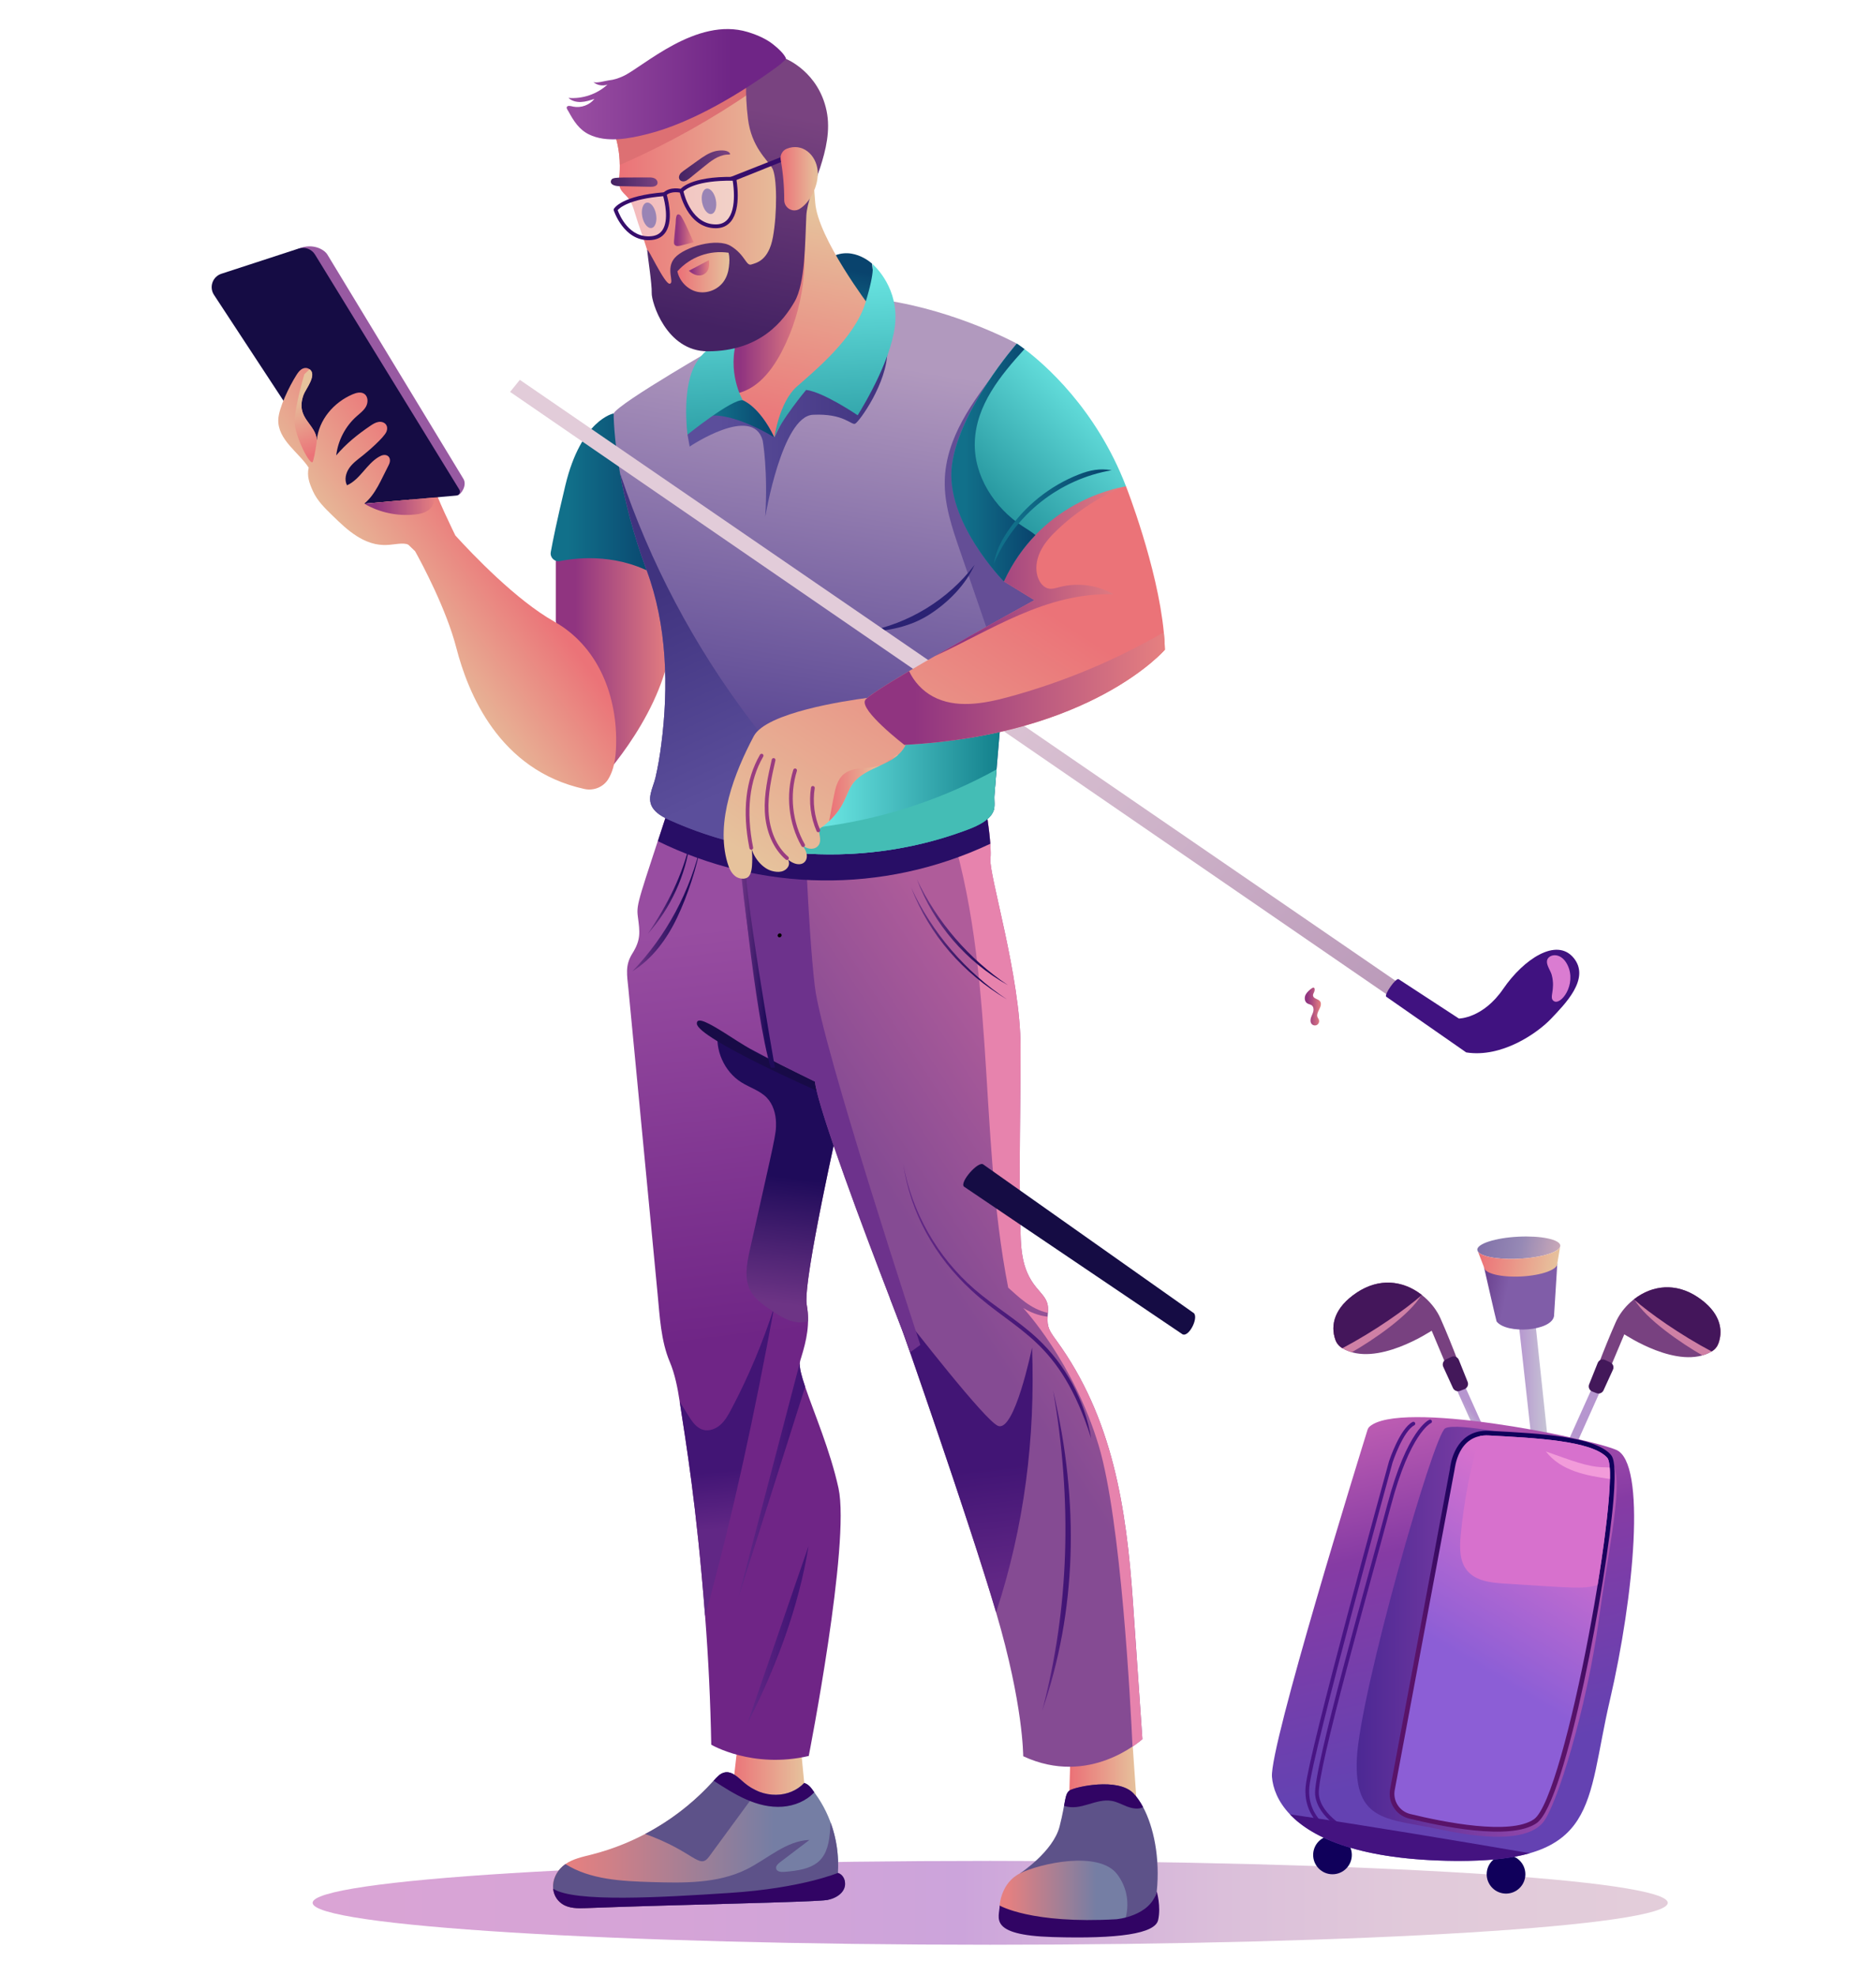 <svg width="452" height="476" viewBox="0 0 452 476" fill="none" xmlns="http://www.w3.org/2000/svg">
<path d="M238.576 468.52C328.74 468.52 401.832 463.998 401.832 458.419C401.832 452.84 328.74 448.317 238.576 448.317C148.412 448.317 75.32 452.84 75.32 458.419C75.32 463.998 148.412 468.52 238.576 468.52Z" fill="url(#paint0_linear_1379_13287)"/>
<path d="M352.873 332.215C352.873 332.215 350.1 324.462 347.079 317.648C345.453 313.981 341.891 310.682 337.801 309.496C334.519 308.537 330.723 308.858 326.875 311.424C321.488 315.02 320.483 319.268 321.757 322.796C322.055 323.624 322.609 324.318 323.435 324.805C331.521 329.617 344.853 320.608 344.947 320.587L348.191 328.295L352.873 332.215Z" fill="#784180"/>
<path d="M363.416 357.228C362.587 357.234 361.795 357.247 361.047 357.247C346.348 324.482 351.422 335.791 350.323 333.343L352.362 332.644C353.492 335.158 348.268 323.539 363.416 357.228Z" fill="url(#paint1_linear_1379_13287)"/>
<path d="M347.738 329.288L350.067 334.381C350.363 335.029 351.112 335.334 351.776 335.078L352.845 334.665C353.545 334.395 353.89 333.605 353.61 332.908L351.491 327.622C351.203 326.902 350.367 326.574 349.666 326.905L348.387 327.51C347.72 327.825 347.431 328.617 347.738 329.288Z" fill="#43185A"/>
<path d="M342.516 311.938C341.132 310.86 339.536 309.999 337.798 309.496C333.175 311.428 324.568 317.072 321.274 319.661C321.215 320.937 321.477 322.026 321.755 322.796C322.053 323.624 322.606 324.318 323.432 324.805C324.156 325.235 324.919 325.552 325.71 325.777C330.755 322.891 339.578 316.919 342.516 311.938Z" fill="#CF80A5"/>
<path d="M342.573 311.982C342.557 311.964 342.539 311.95 342.519 311.938C337.965 308.394 332.216 307.862 326.875 311.424C321.488 315.02 320.483 319.268 321.757 322.796C322.055 323.624 322.609 324.318 323.435 324.805C331.143 320.736 338.831 315.316 342.573 311.982Z" fill="#44165B"/>
<path d="M365.861 318.338L369.886 354.761L373.655 353.794L369.17 311.485" fill="url(#paint2_linear_1379_13287)"/>
<path d="M357.561 305.316C357.561 305.316 360.499 318.254 360.588 318.367C363.026 321.465 373.782 320.724 374.422 317.086L375.217 304.407" fill="url(#paint3_linear_1379_13287)"/>
<path d="M375.883 300.394C375.582 301.19 374.015 301.947 371.734 302.488C368.51 303.255 364.131 303.524 360.633 303.109C358.318 302.834 356.636 302.284 356.109 301.563L355.933 301.11C355.859 299.642 360.274 298.222 365.796 297.938C371.321 297.653 375.86 298.612 375.936 300.081C375.921 300.171 375.867 300.484 375.883 300.394Z" fill="url(#paint4_linear_1379_13287)"/>
<path d="M366.528 307.52C361.653 307.771 357.638 306.785 357.561 305.316L356.109 301.563C356.637 302.284 358.319 302.834 360.634 303.109C366.668 303.825 375.104 302.458 375.883 300.394L375.218 304.407C375.294 305.876 371.403 307.268 366.528 307.52Z" fill="url(#paint5_linear_1379_13287)"/>
<path d="M383.602 332.832C383.602 332.832 386.315 325.247 389.27 318.581C392.06 312.291 400.611 306.873 409.036 312.492C414.306 316.01 415.289 320.166 414.043 323.617C413.751 324.428 413.21 325.106 412.402 325.583C404.482 330.296 391.448 321.477 391.356 321.456L388.182 328.998L383.602 332.832Z" fill="#784180"/>
<path d="M386.094 333.935C384.668 337.114 391.642 321.562 370.156 369.476C369.381 369.501 368.589 369.531 367.777 369.556C369.681 365.323 382.854 336.022 384.1 333.251L386.094 333.935Z" fill="url(#paint6_linear_1379_13287)"/>
<path d="M388.626 329.968L386.347 334.952C386.057 335.585 385.324 335.883 384.674 335.633L383.629 335.23C382.944 334.965 382.607 334.192 382.88 333.51L384.953 328.339C385.236 327.634 386.053 327.313 386.739 327.638L387.991 328.229C388.642 328.538 388.926 329.313 388.626 329.968Z" fill="#43185A"/>
<path d="M393.734 312.995C395.089 311.941 396.65 311.099 398.35 310.606C402.873 312.496 411.294 318.017 414.516 320.55C414.574 321.799 414.318 322.864 414.046 323.617C413.754 324.428 413.213 325.106 412.404 325.583C411.697 326.004 410.95 326.313 410.176 326.534C405.24 323.711 396.609 317.868 393.734 312.995Z" fill="#CF80A5"/>
<path d="M393.678 313.038C393.694 313.021 393.712 313.006 393.731 312.995C398.187 309.528 403.81 309.007 409.036 312.492C414.306 316.01 415.289 320.166 414.043 323.617C413.751 324.428 413.21 325.106 412.402 325.583C404.861 321.603 397.339 316.3 393.678 313.038Z" fill="#44165B"/>
<path d="M362.86 456.196C365.433 456.196 367.519 454.11 367.519 451.536C367.519 448.963 365.433 446.877 362.86 446.877C360.287 446.877 358.201 448.963 358.201 451.536C358.201 454.11 360.287 456.196 362.86 456.196Z" fill="#10005B"/>
<path d="M321.048 451.537C323.621 451.537 325.707 449.451 325.707 446.878C325.707 444.304 323.621 442.218 321.048 442.218C318.475 442.218 316.389 444.304 316.389 446.878C316.389 449.451 318.475 451.537 321.048 451.537Z" fill="#10005B"/>
<path d="M387.864 409.684C382.035 434.685 385.403 448.62 350.611 448.313C327.897 448.114 316.29 442.884 310.796 437.102C307.869 434.025 306.678 430.793 306.463 428.078C305.877 420.6 327.586 350.583 329.479 344.495C329.573 344.192 329.734 343.912 329.969 343.702C337.235 337.198 382.169 346.272 389.395 349.284C396.754 352.349 393.689 384.694 387.864 409.684Z" fill="url(#paint7_linear_1379_13287)"/>
<path d="M368.646 346.435C368.646 346.435 351.05 342.565 348.212 344.093C345.374 345.621 327.691 407.839 326.927 423.557C326.163 439.275 334.568 438.075 347.339 440.803C360.11 443.532 368.296 442.957 371.654 439.194C375.011 435.431 382.239 411.812 385.211 390.295C388.184 368.779 392.075 353.811 387.244 351.193C382.414 348.574 368.646 346.435 368.646 346.435Z" fill="url(#paint8_linear_1379_13287)"/>
<path d="M210.107 63.514C210.107 63.514 204.757 58.475 199.186 62.686C193.615 66.896 198.459 81.812 198.782 82.468C199.105 83.125 207.34 82.075 207.34 82.075L209.197 77.876L211.216 73.678L210.107 63.514Z" fill="url(#paint9_linear_1379_13287)"/>
<path d="M209.586 73.896L206.373 90.165C206.373 90.165 202.436 98.143 201.816 98.245C201.194 98.35 192.436 110.577 192.436 110.577C192.436 110.577 184.494 113.996 183.371 113.088C182.244 112.179 175.287 97.858 175.287 97.858V72.03C177.274 68.574 193.387 40.54 195.318 37.18C195.318 37.18 195.804 40.217 196.416 48.796C197.027 57.375 209.586 73.896 209.586 73.896Z" fill="url(#paint10_linear_1379_13287)"/>
<path d="M188.352 84.705C185.529 90.112 181.41 94.965 175.287 95.033V72.031L186.442 52.623L192.654 51.137C195.236 62.362 193.682 74.493 188.352 84.705Z" fill="url(#paint11_linear_1379_13287)"/>
<path d="M133.912 132.739V149.661L143.517 189.269C143.517 189.269 158.518 173.993 161.445 156.613C164.372 139.234 151.475 132.739 151.475 132.739L133.912 132.739Z" fill="url(#paint12_linear_1379_13287)"/>
<path d="M148.399 180.719C148.204 184.102 147.434 186.309 146.523 187.75C145.317 189.658 143.007 190.56 140.8 190.077C120.11 185.551 112.706 166.743 109.955 156.112C107.501 146.628 101.565 135.595 100.014 132.801C100.014 132.801 93.493 126.535 93.267 126.309C93.04 126.082 90.32 121.092 90.32 121.092C90.32 121.092 93.117 115.423 93.42 115.197C93.72 114.967 103.549 113.079 104.152 116.026C104.758 118.975 109.711 129.003 109.711 129.003C113.929 133.639 124.392 144.59 133.483 149.716C145.184 156.31 149.045 169.565 148.399 180.719Z" fill="url(#paint13_linear_1379_13287)"/>
<path d="M54.537 71.043L86.614 119.919C87.301 120.965 88.381 120.28 89.628 120.169L110.298 119.288C110.992 119.227 112.636 116.965 111.643 115.343L78.881 61.335C78.059 59.996 75.283 58.614 72.278 59.795L56.324 65.95C54.196 66.644 53.309 69.171 54.537 71.043Z" fill="#985AA2"/>
<path d="M257.617 432.786L257.996 419.495L272.721 417.797L273.878 434.536L257.617 432.786Z" fill="url(#paint14_linear_1379_13287)"/>
<path d="M193.774 429.533L192.542 416.887L177.94 418.569L175.596 439.032L187.443 441.725L191.636 437.673L193.774 429.533Z" fill="url(#paint15_linear_1379_13287)"/>
<path d="M194.857 423.038C181.28 426.185 171.368 420.323 171.368 420.323C171.181 409.967 170.685 399.619 169.884 389.291C167.829 362.541 165.239 347.279 163.768 337.688C163.259 334.342 162.605 331.003 161.371 328.087C159.231 323.032 158.957 317.097 158.436 311.674C157.693 303.905 151.706 241.347 151.411 238.269C151.094 234.949 150.548 232.614 152.325 229.769C154.451 226.367 154.179 224.606 153.675 220.78C153.265 217.677 154.005 216.487 161.679 192.889C162.404 192.958 196.337 196.167 199.782 196.492C202.919 277.912 202.319 262.337 202.403 264.503L202.55 268.355C202.55 268.355 201.848 271.429 200.854 276C198.25 287.981 193.637 310.236 194.367 314.318C195.199 318.961 194.328 322.86 193.034 327.066L193.031 327.074C192.65 328.316 192.22 328.883 193.994 334.105C196.068 340.227 200.073 349.55 202.029 358.542C204.919 371.839 194.857 423.038 194.857 423.038Z" fill="url(#paint16_linear_1379_13287)"/>
<path d="M186.543 314.864C181.95 339.87 176.68 364.791 169.884 389.291C167.828 362.541 165.238 347.279 163.768 337.688C164.455 338.795 165.143 339.898 165.831 341.002C166.728 342.446 167.77 344 169.406 344.458C170.869 344.866 172.465 344.246 173.597 343.233C174.727 342.219 175.48 340.861 176.19 339.519C180.359 331.628 183.829 323.366 186.543 314.864Z" fill="url(#paint17_linear_1379_13287)"/>
<path d="M193.994 334.105L177.938 384.754L192.698 328.353C192.593 329.534 193.122 331.538 193.994 334.105Z" fill="url(#paint18_linear_1379_13287)"/>
<path d="M194.806 372.473C189.898 386.714 184.99 400.955 180.082 415.195C186.89 401.901 192.452 387.222 194.806 372.473Z" fill="url(#paint19_linear_1379_13287)"/>
<path d="M194.365 314.318C194.614 315.707 194.708 317.038 194.685 318.3C191.414 319.345 188.282 317.387 185.481 315.444C183.717 314.222 181.895 312.934 180.859 311.057C179.231 308.105 179.922 304.468 180.655 301.179C186.726 273.996 187.044 273.314 186.969 270.444C186.91 268.268 186.262 266.032 184.759 264.461C183.109 262.74 180.692 262.038 178.671 260.781C174.468 258.166 172.13 252.856 173.035 247.991L175.854 250.099C182.803 253.762 189.752 257.424 196.697 261.087C198.65 262.117 200.643 263.181 202.4 264.503L202.548 268.355C202.548 268.355 193.355 308.68 194.365 314.318Z" fill="url(#paint20_linear_1379_13287)"/>
<path d="M197.708 263.181C197.708 263.181 167.994 250.15 167.895 246.596C167.796 243.042 180.21 253.488 186.047 255.422C191.884 257.356 199.288 260.378 199.288 260.378L197.708 263.181Z" fill="#180B47"/>
<path d="M278.709 455.694L276.08 463.636C276.08 463.636 270.235 465.17 269.332 465.241C268.427 465.309 260.289 465.657 260.289 465.657L248.673 464.754L243.01 460.783L245.786 451.302C245.786 451.302 253.745 446.082 255.291 440.026C256.84 433.973 256.451 432.12 257.784 431.302C259.114 430.484 269.341 428.166 273.08 432.033C273.909 432.893 274.701 434.02 275.42 435.367C277.937 440.088 279.544 447.529 278.709 455.694Z" fill="#5D5289"/>
<path d="M275.244 418.987C274.928 419.17 262.571 430.571 246.535 423.103C246.508 422.951 246.596 410.816 239.997 388.442C234.838 370.922 223.677 338.495 219.271 325.798C215.538 315.057 207.975 296.785 200.853 276C198.419 268.887 196.622 263.048 196.342 260.569C196.342 260.569 187.211 256.086 186.048 255.423C184.876 254.751 175.43 202.395 178.578 192.889C181.273 184.77 222.112 190.605 230.632 191.859C233.855 192.332 236.131 192.705 236.918 192.838C237.116 192.872 237.221 192.889 237.221 192.889C237.221 192.889 237.227 192.923 237.241 192.991C237.77 196.051 238.992 203.8 238.63 206.874C238.197 210.562 245.893 235.277 245.893 252.296C245.893 266.323 245.503 280.356 245.825 294.383C245.961 300.166 245.811 305.541 249.768 310.276C250.77 311.479 251.981 312.614 252.369 314.131C252.622 315.114 252.488 316.122 252.417 317.199C252.248 319.707 252.842 320.631 254.497 322.902C268.111 341.574 271.4 363.348 272.954 385.827C273.715 396.879 274.48 407.932 275.244 418.987Z" fill="url(#paint21_linear_1379_13287)"/>
<path d="M252.482 316.296C248.2 315.34 245.409 312.394 242.915 310.219C235.375 271.709 240.447 230.793 227.076 193.9C228.03 192.901 229.284 192.19 230.631 191.859C231.489 191.644 232.386 191.587 233.261 191.706C234.534 191.879 235.751 192.295 236.917 192.838C237.025 192.886 237.133 192.937 237.24 192.991C237.427 194.067 239.037 203.404 238.63 206.874C238.197 210.562 245.893 235.277 245.893 252.296C245.893 266.323 245.502 280.356 245.825 294.383C245.961 300.166 245.811 305.541 249.768 310.276C251.765 312.675 252.69 313.294 252.482 316.296Z" fill="#E783AD"/>
<path d="M242.841 237.333C233.418 231.001 225.751 222.084 220.902 211.818C224.962 222.639 232.757 231.688 242.841 237.333Z" fill="url(#paint22_linear_1379_13287)"/>
<path d="M242.627 240.785C232.636 234.134 224.537 224.674 219.506 213.777C224.014 225.396 231.939 234.373 242.627 240.785Z" fill="url(#paint23_linear_1379_13287)"/>
<path d="M168.965 203.031C166.393 214.604 160.587 225.44 152.377 233.992C157.196 230.979 160.653 226.267 163.105 221.139C165.693 215.725 167.921 208.941 168.965 203.031Z" fill="url(#paint24_linear_1379_13287)"/>
<path d="M166.287 202.726C165.183 210.922 161.591 218.766 156.107 224.956C160.749 218.04 164.502 210.862 166.287 202.726Z" fill="url(#paint25_linear_1379_13287)"/>
<path d="M253.72 334.952C260.193 362.464 259.323 388.191 251.109 412.133C257.646 387.347 258.373 361.596 253.72 334.952Z" fill="url(#paint26_linear_1379_13287)"/>
<path d="M239.998 388.442C233.488 366.337 217.426 320.502 217.426 320.502C217.426 320.502 216.22 317.437 214.389 312.676C220.907 321.13 237.162 341.939 240.383 343.479C244.433 345.418 248.659 324.637 248.659 324.637C249.477 346.606 246.754 367.905 239.998 388.442Z" fill="url(#paint27_linear_1379_13287)"/>
<path d="M262.924 346.555C261.374 337.417 256.757 328.828 249.99 322.494C245.301 318.104 239.683 314.824 234.822 310.626C225.881 302.904 219.699 292.049 217.621 280.418C219.36 292.269 225.219 302.674 233.999 310.821C245.036 321.062 255.239 322.502 262.924 346.555Z" fill="url(#paint28_linear_1379_13287)"/>
<path d="M275.244 418.987C275.244 418.987 274.401 419.771 272.867 420.799C272.414 410.836 270.116 366.283 264.741 348.339C258.67 328.07 246.527 315.124 246.527 315.124C249.035 316.602 251.084 317.074 252.417 317.199C252.248 319.707 252.842 320.631 254.498 322.902C268.112 341.574 271.401 363.348 272.955 385.827C273.716 396.879 274.48 407.932 275.244 418.987Z" fill="#E783AD"/>
<path d="M221.747 324.012L219.271 325.798C216.679 318.342 218.355 322.989 214.388 312.676C208.733 297.998 197.095 267.215 196.342 260.569C196.342 260.569 187.211 256.086 186.048 255.423C185.068 254.863 178.191 217.581 177.947 200.18C178.608 197.094 180.4 188.812 180.554 188.658C180.87 188.333 193.53 192.858 193.625 192.889C193.625 192.889 194.618 223.418 196.333 237.736C198.048 252.055 221.747 324.012 221.747 324.012Z" fill="#6D328C"/>
<path d="M199.416 457.718C196.509 458.275 163.161 458.843 141.26 459.691C139.251 459.767 137.088 459.804 135.427 458.672C132.219 456.493 132.614 451.61 136.233 449.083C138.022 447.832 140.278 447.362 142.505 446.798C153.29 444.073 163.757 438.107 172.026 428.916C172.754 428.101 173.54 427.215 174.613 427.006C176.371 426.661 177.837 428.226 179.19 429.4C183.962 433.537 190.296 433.209 193.775 429.533C195.092 429.996 195.597 430.976 196.415 432.098C200.423 437.612 202.331 444.468 201.861 451.217C202.84 451.494 203.472 452.454 203.59 453.476C203.855 455.658 201.81 457.242 199.416 457.718Z" fill="url(#paint29_linear_1379_13287)"/>
<path d="M203.59 453.475C202.425 455.105 200.986 456.513 199.416 457.718C196.509 458.275 163.161 458.843 141.26 459.691C139.251 459.767 137.088 459.804 135.427 458.672C132.219 456.493 132.614 451.61 136.233 449.083C142.214 452.838 149.774 453.195 156.892 453.413C164.698 453.651 172.872 453.812 179.872 450.348C184.93 447.843 189.399 443.464 195.037 443.26C192.665 445.061 190.293 446.858 187.919 448.658C187.415 449.043 186.849 449.583 187.01 450.198C187.197 450.925 188.179 451.021 188.929 450.965C196.029 450.419 199.345 448.789 199.942 441.568C200.013 440.727 200.052 439.878 200.115 439.032C201.541 442.904 202.15 447.073 201.861 451.217C202.84 451.494 203.471 452.454 203.59 453.475Z" fill="#5D5289"/>
<path d="M182.318 431.401C182.109 432.012 182.728 431.079 170.838 447.3C168.467 450.525 167.353 446.104 155.443 441.831C161.704 438.538 167.234 434.243 172.026 428.916C172.754 428.101 173.541 427.215 174.613 427.006C176.371 426.661 177.837 428.226 179.19 429.4C180.127 430.213 181.185 430.895 182.318 431.401Z" fill="#5D5289"/>
<path d="M196.192 431.783C194.262 433.889 191.409 435.052 188.547 435.259C182.418 435.699 177.014 432.307 171.947 429.004C172.701 428.169 173.495 427.224 174.614 427.006C176.371 426.661 177.837 428.226 179.19 429.4C183.962 433.537 190.297 433.209 193.775 429.533C194.967 429.952 195.493 430.793 196.192 431.783Z" fill="#310464"/>
<path d="M199.417 457.718C196.51 458.275 163.163 458.843 141.262 459.691C139.252 459.767 137.09 459.804 135.428 458.672C134.141 457.797 133.424 456.456 133.277 455.018C138.346 458.369 159.436 457.109 175.976 456.02C193.097 454.896 201.863 451.217 201.863 451.217C202.842 451.494 203.473 452.453 203.592 453.475C203.856 455.658 201.812 457.242 199.417 457.718Z" fill="#310464"/>
<path d="M240.859 459.073C240.859 459.073 241.113 453.611 245.786 451.303C250.46 448.994 264.818 445.672 269.21 451.584C273.602 457.496 270.674 463.634 270.674 463.634C270.674 463.634 242.802 463.86 240.859 459.073Z" fill="url(#paint30_linear_1379_13287)"/>
<path d="M240.86 459.074C240.86 459.074 248.477 463.55 268.974 462.372C268.974 462.372 277.178 461.679 278.708 455.694C278.708 455.694 279.772 459.27 279.04 462.569C278.309 465.868 269.465 467.132 253.638 466.666C237.812 466.201 240.848 461.921 240.86 459.074Z" fill="#310464"/>
<path d="M275.421 435.367C274.35 435.978 272.773 435.687 271.529 435.211C270.324 434.747 269.172 434.102 267.901 433.869C263.987 433.157 260.39 436.407 256.367 435.055C256.78 432.794 256.922 431.831 257.785 431.302C259.115 430.484 269.342 428.166 273.081 432.032C273.91 432.893 274.702 434.019 275.421 435.367Z" fill="#310464"/>
<path d="M186.712 257.219C186.712 257.219 178.631 211.483 179.641 206.208C180.651 200.934 179.554 205.517 179.554 205.517H178.178C178.178 205.517 181.774 244.26 185.702 257.219" fill="url(#paint31_linear_1379_13287)"/>
<path d="M238.602 203.277C212.558 215.553 183.146 214.758 158.506 202.651C159.564 199.396 160.62 196.144 161.679 192.889L178.225 194.454C178.315 193.849 178.434 193.325 178.579 192.889C181.273 184.77 222.113 190.605 230.632 191.859C233.856 192.332 236.131 192.705 236.918 192.838C237.116 192.872 237.221 192.889 237.221 192.889C237.221 192.889 237.227 192.923 237.241 192.991C237.38 193.792 238.305 199.153 238.602 203.277Z" fill="#280E66"/>
<path d="M147.848 99.603C147.848 99.603 140.034 101.043 136.227 116.885C134.176 125.421 133.194 130.259 132.725 132.906C132.718 132.944 132.711 132.982 132.705 133.019C132.476 134.318 133.627 135.432 134.92 135.173C139.523 134.25 149.467 133.277 158.946 139.08L147.848 99.603Z" fill="url(#paint32_linear_1379_13287)"/>
<path d="M241.862 140.053C242.978 156.149 241.428 169.32 240.104 185.372C240.09 185.542 240.076 185.712 240.062 185.885C239.906 187.784 239.75 189.686 239.595 191.588C239.499 192.768 239.807 194.299 239.363 195.392C238.296 198.03 234.475 199.397 232.055 200.274C209.421 208.492 183.609 207.558 161.604 197.701C160.11 197.031 158.581 196.281 157.543 195.013C155.558 192.581 157.342 189.892 157.944 187.277C158.547 184.668 158.986 182.018 159.328 179.363C161.126 165.512 160.718 150.598 155.799 137.395C152.487 128.507 150.557 120.54 149.428 114.24C147.812 105.214 147.846 99.604 147.846 99.604C149.267 96.952 174.075 82.777 174.075 82.777C174.075 82.777 174.075 94.583 178.62 96.289C183.166 97.993 186.576 105.378 186.576 105.378C186.576 105.378 186.576 105.378 188.659 101.212C190.743 97.045 213.281 72.33 213.281 72.33C230.515 74.886 244.984 82.777 244.984 82.777L241.862 140.053Z" fill="url(#paint33_linear_1379_13287)"/>
<path d="M165.648 104.702L166.162 107.585C166.162 107.585 181.385 97.324 183.767 106.143C183.767 106.143 185.074 113.468 184.374 124.536C184.374 124.536 188.39 100.3 195.861 99.926C203.333 99.553 205.107 102.495 206.041 102.074C206.975 101.654 213.84 92.222 213.793 84.446C213.746 76.671 191.964 94.326 191.964 94.326L186.577 105.379L181.751 100.358L171.418 96.266L165.648 104.702Z" fill="url(#paint34_linear_1379_13287)"/>
<path d="M178.953 96.424C178.953 96.424 182.944 97.804 186.578 105.379C186.578 105.379 175.503 98.432 169.525 100.487C169.525 100.487 177.174 95.304 178.953 96.424Z" fill="url(#paint35_linear_1379_13287)"/>
<path d="M188.012 205.066C178.913 203.914 169.98 201.452 161.608 197.702C160.113 197.031 158.585 196.281 157.546 195.013C155.562 192.581 157.345 189.893 157.948 187.277C158.551 184.668 158.99 182.018 159.332 179.364C161.129 165.512 160.722 150.599 155.803 137.395C152.491 128.508 150.561 120.54 149.432 114.24L149.46 114.209C156.584 135.493 167.201 155.6 180.758 173.485C184.653 178.625 188.904 183.819 190.336 190.102C191.485 195.143 190.622 200.605 188.012 205.066Z" fill="url(#paint36_linear_1379_13287)"/>
<path d="M241.175 172.808C240.841 176.864 240.465 181.014 240.105 185.372C240.091 185.542 240.077 185.712 240.063 185.885C239.907 187.784 239.752 189.686 239.596 191.588C239.5 192.768 239.808 194.299 239.364 195.392C238.297 198.03 234.476 199.397 232.056 200.274C219.333 204.893 205.609 206.62 192.125 205.499C192.14 197.638 196.003 190.046 201.533 184.679C207.975 178.426 216.548 174.764 225.274 172.667C230.584 171.39 236.127 170.674 241.175 172.808Z" fill="url(#paint37_linear_1379_13287)"/>
<path d="M239.596 191.588C239.5 192.768 239.808 194.299 239.364 195.392C238.297 198.03 234.476 199.397 232.056 200.274C219.333 204.893 205.609 206.62 192.125 205.499C192.128 203.985 192.272 202.473 192.55 200.985C194.562 199.643 198.593 199.13 200.511 198.839C214.369 196.739 227.842 192.151 240.105 185.372C240.091 185.542 240.077 185.712 240.063 185.884C239.907 187.784 239.752 189.686 239.596 191.588Z" fill="#44BDB5"/>
<path d="M240.497 88.768C234.384 96.749 227.887 105.407 227.627 115.768C227.482 121.53 229.383 127.123 231.261 132.573C234.212 141.135 237.162 149.698 240.113 158.261C240.54 159.501 241.037 160.832 242.14 161.542C243.945 162.703 246.34 161.618 248.038 160.304C254.185 155.545 257.603 147.934 258.859 140.261C260.114 132.588 259.436 124.746 258.754 117.001C258.311 111.966 257.857 106.873 256.226 102.089C254.595 97.304 251.646 92.783 247.259 90.27" fill="#644E96"/>
<path d="M186.576 105.379C186.576 105.379 187.746 96.876 191.978 93.138C196.21 89.4 205.873 81.5 208.483 73.036C211.093 64.572 210.105 63.514 210.105 63.514C210.105 63.514 216.03 68.38 215.748 76.915C215.466 85.45 208.342 97.3 206.649 100.05C206.649 100.05 198.442 94.455 194.223 93.938C194.223 93.938 188.016 101.398 186.576 105.379Z" fill="url(#paint38_linear_1379_13287)"/>
<path d="M165.649 104.702C165.649 104.702 176.321 96.115 178.953 96.424C178.953 96.424 174.918 89.471 177.736 81.341C177.736 81.341 171.937 81.233 167.98 87.032C164.023 92.832 165.649 104.702 165.649 104.702Z" fill="url(#paint39_linear_1379_13287)"/>
<path d="M234.812 136.095C228.454 144.464 218.883 150.327 208.539 152.189C213.919 152.127 219.503 150.927 224.016 147.996C228.528 145.065 232.569 140.986 234.812 136.095Z" fill="#2B2273"/>
<path d="M187.491 225.691C187.315 225.515 187.315 225.23 187.491 225.054L187.559 224.986C187.735 224.81 188.02 224.81 188.197 224.986C188.373 225.162 188.373 225.447 188.197 225.623L188.129 225.691C187.953 225.867 187.667 225.867 187.491 225.691Z" fill="black"/>
<path d="M335.131 240.275L122.904 94.415L125.247 91.51L337.608 237.224" fill="url(#paint40_linear_1379_13287)"/>
<path d="M336.996 235.909L351.504 245.38C351.504 245.38 357.288 245.38 362.19 238.223C367.091 231.067 375.032 225.773 379.149 230.773C383.266 235.773 376.992 241.949 373.757 245.38C370.522 248.811 361.891 254.913 353.264 253.54L334.014 240.136C333.379 239.688 336.361 235.462 336.996 235.909Z" fill="#401280"/>
<path d="M374.32 241.142C376.001 242.408 379.968 237.193 377.676 232.48C376.046 229.127 372.909 229.89 372.722 231.512C372.597 232.596 373.61 233.867 373.878 234.909C374.817 238.566 373.161 240.269 374.32 241.142Z" fill="#DA7CD1"/>
<path d="M280.667 156.522C280.667 156.522 263.141 176.988 218.229 179.434C216.738 182.568 213.368 183.794 210.443 185.171C205.116 187.674 204.982 189.55 203.52 192.657C202.113 195.645 199.861 198.129 197.225 199.807C197.412 201.196 198.111 202.898 196.928 203.956C195.934 204.845 194.262 204.531 193.328 203.582C193.73 204.205 194.14 204.845 194.318 205.564C194.861 207.795 192.735 209.375 189.849 207.098C189.711 206.877 189.518 206.699 189.278 206.588C189.461 206.775 189.651 206.945 189.849 207.098C190.535 208.204 189.793 209.61 188.27 209.959C187.517 210.132 186.727 210.021 185.98 209.823C183.716 209.218 181.639 206.683 181.007 204.255C181.282 205.313 181.263 206.693 181.225 207.787C181.19 208.82 181.094 210.55 180.268 211.272C179.47 211.97 178.022 211.713 177.239 211.151C176.174 210.387 175.636 209.093 175.264 207.836C172.336 197.93 176.994 186.062 181.61 177.353C184.616 171.681 203.673 168.823 208.983 168.129C213.775 164.051 246.508 146.115 249.222 144.583L241.866 140.052C241.869 139.962 236.348 118.347 244.498 113.965C250.924 110.519 264.31 114.418 271.084 117.078C271.222 117.135 271.296 117.163 271.296 117.163C271.296 117.163 278.879 136.446 280.407 152.319C280.548 153.754 280.639 155.161 280.667 156.522Z" fill="url(#paint41_linear_1379_13287)"/>
<path d="M268.336 143.18C252.011 142.608 238.509 152.001 225.15 158.099C236.415 151.6 249.22 144.584 249.22 144.584L241.864 140.053C241.864 140.053 238.513 126.874 240.89 118.983C245.048 116.399 249.511 114.31 254.153 112.754C261.614 113.461 269.683 116.529 271.081 117.078C265.138 119.518 259.638 123.045 254.954 127.443C253.29 129.006 251.702 130.712 250.7 132.764C248.439 137.401 250.41 141.369 252.667 141.802C253.528 141.966 254.399 141.674 255.243 141.451C259.607 140.288 264.425 140.924 268.336 143.18Z" fill="url(#paint42_linear_1379_13287)"/>
<path d="M271.293 117.163C271.203 117.224 251.259 119.802 241.863 140.053C241.863 140.053 227.545 125.459 229.381 111.964C231.216 98.472 244.985 82.777 244.985 82.777C244.985 82.777 245.67 83.21 246.836 84.091C251.538 87.632 264.087 98.409 271.293 117.163Z" fill="url(#paint43_linear_1379_13287)"/>
<path d="M249.474 128.895C246.627 131.839 243.975 135.501 241.863 140.053C241.863 140.053 227.545 125.459 229.381 111.964C231.216 98.472 244.985 82.777 244.985 82.777C244.985 82.777 245.67 83.21 246.836 84.091C241.034 90.467 235.21 97.568 234.867 106.391C234.55 114.574 239.571 122.368 246.44 126.824C247.456 127.483 248.549 128.12 249.474 128.895Z" fill="url(#paint44_linear_1379_13287)"/>
<path d="M267.853 113.285C255.21 115.462 244.466 123.942 239.445 135.832C239.902 133.017 241.084 130.541 242.671 128.171C246.843 121.94 252.956 117.029 259.941 114.299C262.686 113.226 264.946 112.804 267.853 113.285Z" fill="url(#paint45_linear_1379_13287)"/>
<path d="M109.961 119.385C109.828 119.397 85.228 121.574 86.774 121.437C85.529 121.548 84.32 120.965 83.635 119.92L51.559 71.043C50.33 69.172 51.216 66.644 53.345 65.951L71.954 59.883C73.449 59.396 75.079 59.996 75.903 61.334L110.677 117.962C111.039 118.553 110.654 119.323 109.961 119.385Z" fill="#150C44"/>
<path d="M101.231 132.343C100.467 132.623 99.745 131.912 99.046 131.496C95.993 129.688 92.714 133.427 85.933 129.139C83.757 127.757 81.892 125.946 80.043 124.149C78.254 122.411 76.429 120.616 75.404 118.344C74.53 116.405 73.91 114.732 74.368 112.655C72.009 109.01 66.894 105.953 67.046 101.107C67.144 98.27 69.744 92.996 71.399 90.391C71.722 89.884 72.067 89.375 72.554 89.027C73.153 88.601 73.9 88.476 74.581 88.956C76.491 90.295 73.647 93.739 73.151 95.073C71.004 100.82 76.319 102.263 76.319 106.102C76.805 101.163 80.363 96.957 84.963 94.993C85.86 94.608 86.952 94.337 87.765 94.88C88.696 95.505 88.735 96.932 88.198 97.92C87.66 98.905 86.715 99.587 85.877 100.337C83.196 102.734 81.43 106.133 81.011 109.708C83.369 106.9 86.222 104.619 89.256 102.564C89.845 102.165 90.47 101.772 91.172 101.656C92.633 101.415 93.729 102.527 93.094 104.03C92.486 105.444 88.672 108.74 87.368 109.768C86.214 110.679 84.991 111.551 84.15 112.756C83.307 113.965 82.922 115.615 83.61 116.914C86.768 115.505 88.299 111.811 91.283 110.059C91.648 109.847 92.038 109.663 92.457 109.617C93.434 109.513 94.087 110.201 93.935 111.202C93.87 111.627 93.674 112.023 93.473 112.403C91.789 115.604 90.533 119.014 87.77 121.349L98.936 120.359C98.939 120.362 98.939 120.362 98.942 120.362C100.196 120.806 98.65 121.615 99.321 122.767C100.57 124.89 101.518 127.437 101.953 130.109C102.089 130.95 102.03 132.051 101.231 132.343Z" fill="url(#paint46_linear_1379_13287)"/>
<path d="M76.273 106.68C76.273 106.68 75.902 109.473 75.41 111.138C74.917 112.802 70.975 104.976 70.975 101.588C70.975 98.2 73.315 90.187 73.315 90.187L74.581 88.956C76.491 90.295 73.647 93.739 73.151 95.073C72.653 96.406 72.455 97.894 72.874 99.256C73.281 100.586 74.23 101.667 75.025 102.808C76.743 105.282 76.226 106.445 76.273 106.68Z" fill="url(#paint47_linear_1379_13287)"/>
<path d="M104.732 119.847C104.701 120.97 104.248 122.071 103.388 122.785C102.495 123.524 101.048 123.884 99.96 123.948C95.76 124.404 91.421 123.472 87.77 121.35C89.541 121.193 81.432 121.911 104.732 119.847Z" fill="url(#paint48_linear_1379_13287)"/>
<path d="M189.849 207.098C189.651 206.945 189.461 206.775 189.277 206.588C189.518 206.699 189.71 206.877 189.849 207.098Z" fill="url(#paint49_linear_1379_13287)"/>
<path d="M180.567 204.344C178.789 195.388 179.645 187.808 183.11 181.816C183.235 181.6 183.513 181.528 183.725 181.651C183.941 181.775 184.015 182.051 183.89 182.267C180.538 188.064 179.717 195.432 181.451 204.168C181.499 204.413 181.341 204.65 181.097 204.698C180.856 204.747 180.615 204.59 180.567 204.344Z" fill="#993C80"/>
<path d="M189.315 207.078C186.346 204.542 184.509 200.336 184.277 195.538C184.069 191.261 185.024 187.053 185.948 182.984C186.004 182.742 186.241 182.589 186.487 182.644C186.73 182.698 186.882 182.941 186.827 183.183C185.917 187.193 184.975 191.34 185.176 195.494C185.397 200.045 187.12 204.017 189.902 206.393C190.091 206.554 190.113 206.838 189.951 207.029C189.79 207.217 189.506 207.241 189.315 207.078Z" fill="#993C80"/>
<path d="M193.113 203.847C189.986 198.359 189.248 191.484 191.139 185.456C191.213 185.218 191.468 185.084 191.704 185.16C191.941 185.235 192.073 185.487 192 185.725C190.182 191.519 190.891 198.126 193.897 203.401C194.02 203.617 193.944 203.892 193.727 204.016C193.509 204.139 193.237 204.063 193.113 203.847Z" fill="#993C80"/>
<path d="M196.741 200.226C195.321 196.973 194.848 193.25 195.406 189.744C195.5 189.156 196.39 189.296 196.297 189.887C195.764 193.224 196.216 196.769 197.567 199.865C197.807 200.415 196.979 200.771 196.741 200.226Z" fill="#993C80"/>
<path d="M280.665 156.523C280.665 156.523 263.052 177.091 217.893 179.454C217.893 179.454 207.138 171.181 208.437 168.699C208.859 167.898 213.26 165.099 219.028 161.68C220.231 164.25 222.26 166.432 224.754 167.785C230.231 170.754 236.959 169.557 242.967 167.926C256.052 164.374 268.67 159.112 280.405 152.32C280.546 153.754 280.637 155.161 280.665 156.523Z" fill="url(#paint50_linear_1379_13287)"/>
<path d="M203.254 186.538C205.612 184.523 209.291 185.409 212.187 184.367C209.752 185.502 206.983 186.598 205.346 188.936C203.699 191.286 203.711 194.106 199.756 197.831C200.129 195.873 200.503 193.911 200.879 191.953C201.256 189.977 201.723 187.843 203.254 186.538Z" fill="url(#paint51_linear_1379_13287)"/>
<path d="M216.467 181.769C215.624 182.576 214.353 183.314 213.297 183.841C214.39 183.171 215.224 182.173 216.467 181.769Z" fill="url(#paint52_linear_1379_13287)"/>
<path d="M190.51 32.9C190.51 33.992 189.853 50.25 189.853 50.541C189.853 50.834 188.25 64.248 188.25 64.248C188.25 64.248 183.293 69.861 182.564 70.517C181.835 71.174 172.576 72.194 172.576 72.194C172.576 72.194 165.577 72.194 164.63 72.412C163.683 72.632 160.403 71.392 160.403 71.392L155.949 60.331C155.086 57.397 153.918 54.515 153.055 51.578C152.646 50.189 152.216 48.757 151.292 47.641C150.693 46.918 149.897 46.337 149.482 45.494C148.746 44.005 149.352 42.889 149.328 39.727C149.306 36.707 148.688 33.692 147.768 31.328C147.861 31.278 171.906 18.379 170.388 19.193L186.062 18.902C186.062 18.902 190.51 31.804 190.51 32.9Z" fill="url(#paint53_linear_1379_13287)"/>
<path d="M171.418 51.55C172.329 51.373 172.803 49.863 172.476 48.178C172.149 46.492 171.144 45.27 170.233 45.447C169.321 45.624 168.847 47.133 169.174 48.819C169.502 50.504 170.506 51.727 171.418 51.55Z" fill="#360D6B"/>
<path d="M156.994 54.925C157.906 54.748 158.379 53.239 158.052 51.553C157.725 49.868 156.721 48.645 155.809 48.822C154.897 48.999 154.423 50.509 154.751 52.194C155.078 53.88 156.082 55.102 156.994 54.925Z" fill="#360D6B"/>
<path d="M185.394 20.762L181.556 21.816C171.655 28.643 161.112 34.541 150.113 39.405C149.86 39.515 149.596 39.625 149.328 39.727C149.308 36.918 148.797 34.117 147.826 31.485C154.651 23.98 165.294 20.738 175.333 19.623C178.744 19.242 182.387 19.114 185.394 20.762Z" fill="#DD7073"/>
<path d="M189.397 14.198C189.397 14.198 197.181 17.284 199.149 26.676C201.117 36.068 194.585 45.727 194.273 51.989C193.961 58.249 194.051 68.178 191.457 72.65C188.863 77.122 183.319 84.631 170.527 84.635C160.461 84.638 156.932 72.65 157.021 70.593C157.111 68.535 156.013 61.571 155.948 60.332C155.883 59.092 160.124 68.553 161.364 68.357C162.604 68.162 160.255 64.703 162.604 62.093C164.953 59.483 172.717 57.2 176.11 59.288C179.503 61.376 179.764 64.116 181.004 63.725C182.244 63.333 185.18 62.811 186.224 57.134C187.268 51.458 187.268 42.453 186.028 40.43C184.788 38.408 181.069 35.406 180.221 28.686C179.373 21.965 179.96 17.528 179.96 17.528L189.397 14.198Z" fill="url(#paint54_linear_1379_13287)"/>
<path d="M175.53 60.887C170.987 60.224 166.337 61.858 163.207 65.36C163.68 67.7 165.658 69.793 167.991 70.298C170.325 70.804 172.914 69.812 174.313 67.877C175.064 66.838 175.477 65.58 175.622 64.307C175.758 63.118 175.839 62.043 175.53 60.887Z" fill="url(#paint55_linear_1379_13287)"/>
<path d="M169.64 40.126C165.795 43.249 165.616 43.465 165.035 43.635C163.93 43.959 163.203 42.991 163.796 42.017C164.108 41.502 164.3 41.427 168.095 38.711C169.388 37.785 170.721 36.84 172.261 36.442C173.131 36.217 175.024 36.021 175.728 36.778C176.275 37.367 175.494 37.211 175.054 37.255C172.949 37.461 171.248 38.82 169.64 40.126Z" fill="url(#paint56_linear_1379_13287)"/>
<path d="M156.191 42.749C156.725 42.745 157.283 42.746 157.757 42.992C158.23 43.239 158.578 43.816 158.383 44.312C158.139 44.932 157.312 45.018 156.647 45.004C154.104 44.948 151.562 44.892 149.02 44.836C148.327 44.821 146.887 44.548 147.227 43.494C147.524 42.571 148.821 42.812 156.191 42.749Z" fill="url(#paint57_linear_1379_13287)"/>
<path d="M156.02 32.288C151.626 33.392 146.167 34.48 141.88 32.371C139.525 31.212 138.201 29.116 136.993 26.886C136.85 26.622 136.488 26.182 136.545 25.882C136.666 25.242 137.715 25.608 138.136 25.691C140 26.057 142.039 25.309 143.224 23.824C142.179 24.169 141.117 24.517 140.018 24.57C138.918 24.623 137.756 24.345 136.961 23.583C140.359 23.873 143.857 22.679 146.369 20.373C145.207 20.819 143.802 20.546 142.89 19.698C143.426 20.196 146 19.432 146.697 19.36C147.916 19.234 149.015 18.86 150.141 18.348C154.883 16.189 167.773 3.952 180.16 7.713C182.786 8.51 184.817 9.532 186.208 10.635C187.122 11.359 189.096 13.024 189.398 14.198C189.398 14.198 188.278 15.317 187.552 15.852C178.736 22.343 166.72 29.599 156.02 32.288Z" fill="url(#paint58_linear_1379_13287)"/>
<path opacity="0.5" d="M164.176 46.006C164.176 46.006 166.14 42.886 176.928 43.078C176.928 43.078 179.153 54.511 172.481 54.524C165.808 54.538 164.176 46.006 164.176 46.006Z" fill="#FDFDFF"/>
<path opacity="0.5" d="M148.307 50.539C148.307 50.539 149.878 47.584 160.124 46.775C160.124 46.775 163.298 56.746 156.973 57.365C150.648 57.983 148.307 50.539 148.307 50.539Z" fill="#FDFDFF"/>
<path d="M172.481 54.985C165.507 54.999 163.74 46.181 163.723 46.092C163.701 45.978 163.724 45.859 163.786 45.76C163.871 45.623 166.012 42.421 176.936 42.617C177.153 42.621 177.338 42.776 177.38 42.99C177.437 43.281 178.736 50.148 176.093 53.362C175.17 54.483 173.944 54.974 172.481 54.985ZM164.674 46.127C164.976 47.402 166.825 54.075 172.479 54.063C177.003 54.084 177.235 47.978 176.538 43.533C167.841 43.44 165.21 45.572 164.674 46.127Z" fill="#360D6B"/>
<path d="M147.871 50.677C147.834 50.559 147.846 50.431 147.904 50.322C147.972 50.193 149.713 47.135 160.092 46.316C160.304 46.298 160.502 46.431 160.567 46.635C160.646 46.883 162.477 52.749 160.395 55.908C159.493 57.278 158.113 57.809 156.48 57.858C150.265 58.048 147.895 50.752 147.871 50.677ZM148.824 50.618C149.26 51.829 151.581 57.427 156.932 56.906C158.156 56.786 159.037 56.294 159.625 55.402C161.199 53.015 160.141 48.545 159.79 47.265C151.657 47.964 149.318 50.049 148.824 50.618Z" fill="#360D6B"/>
<path d="M160.445 47.107C161.745 45.851 164.033 46.444 164.056 46.45C164.301 46.517 164.554 46.371 164.621 46.125C164.687 45.88 164.542 45.628 164.297 45.561C164.182 45.531 161.484 44.822 159.805 46.444C159.622 46.62 159.617 46.912 159.793 47.095C159.97 47.278 160.262 47.283 160.445 47.107Z" fill="#360D6B"/>
<path d="M177.005 43.53L192.554 37.297L192.245 36.24L175.742 42.748" fill="#360D6B"/>
<path d="M188.947 48.196C188.954 44.953 188.673 41.709 188.107 38.515C187.908 37.393 188.493 36.253 189.552 35.832C193.299 34.339 196.637 37.244 197.005 41.128C197.34 44.655 195.11 48.931 192.569 50.373C190.945 51.294 188.943 50.063 188.947 48.196Z" fill="url(#paint59_linear_1379_13287)"/>
<path d="M162.558 58.98C162.876 59.382 163.498 59.294 163.995 59.168C165.036 58.903 166.078 58.638 167.12 58.373C167.091 58.38 164.515 52.22 163.836 51.787C162.737 51.086 162.854 53.142 162.793 53.787C162.355 58.49 162.262 58.605 162.558 58.98Z" fill="url(#paint60_linear_1379_13287)"/>
<path d="M170.789 62.685C169.179 63.535 167.569 64.385 165.959 65.235C167.009 66.152 168.351 66.757 169.572 66.083C170.793 65.409 171.006 64.063 170.789 62.685Z" fill="url(#paint61_linear_1379_13287)"/>
<path d="M325.097 441.78C324.786 441.637 317.471 438.207 316.864 432.398C316.265 426.678 329.407 380.841 334.248 362.541C339.037 344.428 344.17 342.129 344.386 342.04C344.936 341.813 345.279 342.641 344.734 342.871C344.66 342.905 339.741 345.295 335.119 362.771C330.361 380.764 317.182 426.784 317.76 432.305C318.315 437.609 325.402 440.928 325.473 440.961C325.7 441.065 325.798 441.333 325.694 441.559C325.59 441.788 325.319 441.883 325.097 441.78Z" fill="#481584"/>
<path d="M321.438 442.304C321.361 442.27 313.837 438.742 314.574 430.417C315.289 422.365 333.881 354.9 334.671 352.032C334.784 351.692 337.293 344.197 340.328 342.583C340.544 342.465 340.819 342.547 340.937 342.769C341.054 342.988 340.971 343.261 340.75 343.378C338.033 344.824 335.559 352.219 335.534 352.293C335.347 352.973 316.18 422.525 315.472 430.496C314.792 438.177 321.525 441.352 321.812 441.483C322.35 441.73 321.984 442.549 321.438 442.304Z" fill="#481584"/>
<path d="M339.504 438.117C336.342 437.345 334.333 434.231 334.931 431.029L349.345 353.872C349.422 353.069 350.268 346.121 356.326 344.863C357.663 344.589 358.621 344.691 359.73 344.747C371.182 345.365 384.162 346.067 388.085 350.435C388.785 351.215 389.411 353.123 388.738 361.353C387.218 379.963 377.411 434.221 370.236 439.208C363.953 443.573 346.906 439.925 339.504 438.117Z" fill="url(#paint62_linear_1379_13287)"/>
<path d="M369.59 438.279C363.915 442.222 347.759 438.967 339.773 437.017C337.192 436.387 335.557 433.848 336.045 431.237L350.468 354.027C350.55 353.937 351.139 345.417 358.702 345.825C369.851 346.431 383.527 347.053 387.243 351.191C391.044 355.426 377.25 432.955 369.59 438.279Z" fill="url(#paint63_linear_1379_13287)"/>
<path d="M384.925 381.85C381.408 382.919 378.848 382.513 362.512 381.505C359.237 381.301 355.569 380.907 353.486 378.371C351.595 376.07 351.669 372.779 351.946 369.812C352.699 361.74 354.244 353.744 356.557 345.972C357.202 345.839 357.915 345.782 358.702 345.825C369.851 346.431 383.527 347.053 387.243 351.191C389.464 353.658 385.459 378.574 384.925 381.85Z" fill="#D771CD"/>
<path d="M387.886 356.306C382.265 355.506 376.121 354.408 372.461 349.683C378.602 351.838 382.308 353.34 386.143 353.481C386.706 353.501 387.272 353.492 387.83 353.549C387.889 354.313 387.906 355.239 387.886 356.306Z" fill="#F29BDA"/>
<path d="M368.608 446.459C364.133 447.749 358.305 448.38 350.61 448.313C327.896 448.114 316.289 442.884 310.795 437.101C330.109 439.943 349.361 443.19 368.608 446.459Z" fill="#441380"/>
<path d="M287.431 316.207C289.06 316.987 286.547 322.234 284.917 321.453L232.267 285.883C231.102 284.864 235.768 279.533 236.932 280.552L287.431 316.207Z" fill="#150C44"/>
<path d="M314.59 239.603C314.219 240.297 314.292 241.295 314.957 241.715C315.307 241.937 315.763 241.967 316.083 242.23C316.493 242.567 316.552 243.185 316.423 243.7C316.294 244.214 316.016 244.68 315.859 245.187C315.702 245.694 315.689 246.3 316.038 246.7C316.35 247.057 316.926 247.148 317.333 246.905C317.74 246.662 317.934 246.113 317.768 245.668C317.529 245.029 316.911 244.924 317.883 243.106C318.204 242.506 318.461 241.717 318.028 241.192C317.572 240.638 316.519 240.627 316.372 239.926C316.309 239.622 316.464 239.321 316.604 239.044C316.873 238.511 316.834 237.557 316.085 238.076C315.538 238.454 314.906 239.01 314.59 239.603Z" fill="url(#paint64_linear_1379_13287)"/>
<defs>
<linearGradient id="paint0_linear_1379_13287" x1="75.32" y1="458.419" x2="401.832" y2="458.419" gradientUnits="userSpaceOnUse">
<stop stop-color="#DAA4D5"/>
<stop offset="0.27" stop-color="#D5A4D7"/>
<stop offset="0.479" stop-color="#CCA4DB"/>
<stop offset="0.538" stop-color="#D2AEDB"/>
<stop offset="0.672" stop-color="#DBBFDA"/>
<stop offset="0.816" stop-color="#E1CADA"/>
<stop offset="0.991" stop-color="#E3CDDA"/>
</linearGradient>
<linearGradient id="paint1_linear_1379_13287" x1="358.005" y1="344.434" x2="354.967" y2="346.701" gradientUnits="userSpaceOnUse">
<stop stop-color="#B696CF"/>
<stop offset="1" stop-color="#C9CBD6"/>
</linearGradient>
<linearGradient id="paint2_linear_1379_13287" x1="365.861" y1="333.123" x2="373.655" y2="333.123" gradientUnits="userSpaceOnUse">
<stop stop-color="#B696CF"/>
<stop offset="1" stop-color="#C9CBD6"/>
</linearGradient>
<linearGradient id="paint3_linear_1379_13287" x1="356.694" y1="309.644" x2="375.172" y2="313.343" gradientUnits="userSpaceOnUse">
<stop stop-color="#693F8D"/>
<stop offset="0.347" stop-color="#805DA8"/>
</linearGradient>
<linearGradient id="paint4_linear_1379_13287" x1="356.395" y1="298.686" x2="375.461" y2="302.503" gradientUnits="userSpaceOnUse">
<stop stop-color="#8171A9"/>
<stop offset="0.523" stop-color="#9689B5"/>
<stop offset="1" stop-color="#C9A8B8"/>
</linearGradient>
<linearGradient id="paint5_linear_1379_13287" x1="356.152" y1="301.349" x2="375.097" y2="305.142" gradientUnits="userSpaceOnUse">
<stop offset="0.041" stop-color="#EC7378"/>
<stop offset="1" stop-color="#E7C39D"/>
</linearGradient>
<linearGradient id="paint6_linear_1379_13287" x1="381.842" y1="347.846" x2="367.74" y2="358.37" gradientUnits="userSpaceOnUse">
<stop stop-color="#B696CF"/>
<stop offset="1" stop-color="#C9CBD6"/>
</linearGradient>
<linearGradient id="paint7_linear_1379_13287" x1="356.912" y1="423.69" x2="336.173" y2="333.05" gradientUnits="userSpaceOnUse">
<stop offset="6.8e-07" stop-color="#6442B2"/>
<stop offset="0.575" stop-color="#863BA4"/>
<stop offset="0.982" stop-color="#C763B5"/>
</linearGradient>
<linearGradient id="paint8_linear_1379_13287" x1="326.879" y1="393.119" x2="389.526" y2="393.119" gradientUnits="userSpaceOnUse">
<stop offset="2.7e-07" stop-color="#4C2894"/>
<stop offset="0.991" stop-color="#B055B4"/>
</linearGradient>
<linearGradient id="paint9_linear_1379_13287" x1="201.938" y1="81.24" x2="205.036" y2="64.96" gradientUnits="userSpaceOnUse">
<stop offset="0.162" stop-color="#11708A"/>
<stop offset="1" stop-color="#09436D"/>
</linearGradient>
<linearGradient id="paint10_linear_1379_13287" x1="185.954" y1="107.027" x2="196.65" y2="50.823" gradientUnits="userSpaceOnUse">
<stop offset="0.041" stop-color="#EB7378"/>
<stop offset="1" stop-color="#E6C29C"/>
</linearGradient>
<linearGradient id="paint11_linear_1379_13287" x1="175.287" y1="73.085" x2="193.874" y2="73.085" gradientUnits="userSpaceOnUse">
<stop offset="0.166" stop-color="#903480"/>
<stop offset="1" stop-color="#E68080"/>
</linearGradient>
<linearGradient id="paint12_linear_1379_13287" x1="133.912" y1="161.004" x2="161.877" y2="161.004" gradientUnits="userSpaceOnUse">
<stop offset="0.166" stop-color="#903480"/>
<stop offset="1" stop-color="#E68080"/>
</linearGradient>
<linearGradient id="paint13_linear_1379_13287" x1="130.882" y1="143.65" x2="102.638" y2="164.471" gradientUnits="userSpaceOnUse">
<stop offset="0.041" stop-color="#EB7378"/>
<stop offset="1" stop-color="#E6C29C"/>
</linearGradient>
<linearGradient id="paint14_linear_1379_13287" x1="257.617" y1="426.167" x2="273.878" y2="426.167" gradientUnits="userSpaceOnUse">
<stop offset="0.041" stop-color="#EB7378"/>
<stop offset="1" stop-color="#E6C29C"/>
</linearGradient>
<linearGradient id="paint15_linear_1379_13287" x1="175.596" y1="429.306" x2="193.774" y2="429.306" gradientUnits="userSpaceOnUse">
<stop offset="0.041" stop-color="#EB7378"/>
<stop offset="1" stop-color="#E6C29C"/>
</linearGradient>
<linearGradient id="paint16_linear_1379_13287" x1="174.05" y1="215.994" x2="191.551" y2="356.325" gradientUnits="userSpaceOnUse">
<stop offset="0.05" stop-color="#984DA1"/>
<stop offset="0.751" stop-color="#6F2586"/>
</linearGradient>
<linearGradient id="paint17_linear_1379_13287" x1="179.272" y1="368.939" x2="177.364" y2="349.164" gradientUnits="userSpaceOnUse">
<stop offset="0.054" stop-color="#612785"/>
<stop offset="0.756" stop-color="#421575"/>
</linearGradient>
<linearGradient id="paint18_linear_1379_13287" x1="177.937" y1="356.554" x2="193.994" y2="356.554" gradientUnits="userSpaceOnUse">
<stop offset="0.054" stop-color="#612785"/>
<stop offset="0.756" stop-color="#421575"/>
</linearGradient>
<linearGradient id="paint19_linear_1379_13287" x1="180.082" y1="393.834" x2="194.806" y2="393.834" gradientUnits="userSpaceOnUse">
<stop offset="0.054" stop-color="#612785"/>
<stop offset="0.756" stop-color="#421575"/>
</linearGradient>
<linearGradient id="paint20_linear_1379_13287" x1="180.307" y1="315.297" x2="185.944" y2="272.226" gradientUnits="userSpaceOnUse">
<stop offset="0.05" stop-color="#6D3485"/>
<stop offset="0.751" stop-color="#1F0B5A"/>
</linearGradient>
<linearGradient id="paint21_linear_1379_13287" x1="268.378" y1="278.628" x2="212.126" y2="315.277" gradientUnits="userSpaceOnUse">
<stop offset="0.05" stop-color="#AF5C9A"/>
<stop offset="0.751" stop-color="#854B93"/>
</linearGradient>
<linearGradient id="paint22_linear_1379_13287" x1="220.902" y1="224.576" x2="242.841" y2="224.576" gradientUnits="userSpaceOnUse">
<stop offset="0.05" stop-color="#6D3485"/>
<stop offset="0.751" stop-color="#1F0B5A"/>
</linearGradient>
<linearGradient id="paint23_linear_1379_13287" x1="219.506" y1="227.281" x2="242.626" y2="227.281" gradientUnits="userSpaceOnUse">
<stop offset="0.05" stop-color="#6D3485"/>
<stop offset="0.751" stop-color="#1F0B5A"/>
</linearGradient>
<linearGradient id="paint24_linear_1379_13287" x1="152.377" y1="218.512" x2="168.965" y2="218.512" gradientUnits="userSpaceOnUse">
<stop offset="0.05" stop-color="#6D3485"/>
<stop offset="0.751" stop-color="#1F0B5A"/>
</linearGradient>
<linearGradient id="paint25_linear_1379_13287" x1="156.107" y1="213.841" x2="166.287" y2="213.841" gradientUnits="userSpaceOnUse">
<stop offset="0.05" stop-color="#6D3485"/>
<stop offset="0.751" stop-color="#1F0B5A"/>
</linearGradient>
<linearGradient id="paint26_linear_1379_13287" x1="251.109" y1="373.543" x2="258" y2="373.543" gradientUnits="userSpaceOnUse">
<stop offset="0.054" stop-color="#612785"/>
<stop offset="0.756" stop-color="#421575"/>
</linearGradient>
<linearGradient id="paint27_linear_1379_13287" x1="238.893" y1="383.418" x2="234.467" y2="344.524" gradientUnits="userSpaceOnUse">
<stop offset="0.054" stop-color="#612785"/>
<stop offset="0.756" stop-color="#421575"/>
</linearGradient>
<linearGradient id="paint28_linear_1379_13287" x1="217.621" y1="313.486" x2="262.924" y2="313.486" gradientUnits="userSpaceOnUse">
<stop offset="0.054" stop-color="#612785"/>
<stop offset="0.756" stop-color="#421575"/>
</linearGradient>
<linearGradient id="paint29_linear_1379_13287" x1="133.25" y1="443.34" x2="203.613" y2="443.34" gradientUnits="userSpaceOnUse">
<stop offset="0.054" stop-color="#E68080"/>
<stop offset="0.756" stop-color="#757EA4"/>
</linearGradient>
<linearGradient id="paint30_linear_1379_13287" x1="240.859" y1="455.949" x2="271.63" y2="455.949" gradientUnits="userSpaceOnUse">
<stop offset="0.054" stop-color="#E68080"/>
<stop offset="0.756" stop-color="#757EA4"/>
</linearGradient>
<linearGradient id="paint31_linear_1379_13287" x1="178.178" y1="230.444" x2="186.712" y2="230.444" gradientUnits="userSpaceOnUse">
<stop offset="0.05" stop-color="#6D3485"/>
<stop offset="0.751" stop-color="#1F0B5A"/>
</linearGradient>
<linearGradient id="paint32_linear_1379_13287" x1="132.676" y1="119.341" x2="158.946" y2="119.341" gradientUnits="userSpaceOnUse">
<stop offset="0.162" stop-color="#11708A"/>
<stop offset="1" stop-color="#09436D"/>
</linearGradient>
<linearGradient id="paint33_linear_1379_13287" x1="206.566" y1="67.697" x2="188.402" y2="179.839" gradientUnits="userSpaceOnUse">
<stop offset="0.166" stop-color="#B199BE"/>
<stop offset="0.996" stop-color="#5A4794"/>
</linearGradient>
<linearGradient id="paint34_linear_1379_13287" x1="165.648" y1="103.502" x2="213.793" y2="103.502" gradientUnits="userSpaceOnUse">
<stop offset="0.157" stop-color="#5B4E9B"/>
<stop offset="1" stop-color="#40337F"/>
</linearGradient>
<linearGradient id="paint35_linear_1379_13287" x1="169.525" y1="100.823" x2="186.578" y2="100.823" gradientUnits="userSpaceOnUse">
<stop offset="0.162" stop-color="#11708A"/>
<stop offset="1" stop-color="#09436D"/>
</linearGradient>
<linearGradient id="paint36_linear_1379_13287" x1="177.784" y1="200.631" x2="152.175" y2="144.292" gradientUnits="userSpaceOnUse">
<stop offset="0.157" stop-color="#5B4E9B"/>
<stop offset="1" stop-color="#40337F"/>
</linearGradient>
<linearGradient id="paint37_linear_1379_13287" x1="192.125" y1="188.64" x2="241.175" y2="188.64" gradientUnits="userSpaceOnUse">
<stop offset="0.166" stop-color="#67E2DF"/>
<stop offset="1" stop-color="#127F8B"/>
</linearGradient>
<linearGradient id="paint38_linear_1379_13287" x1="199.594" y1="56.696" x2="202.624" y2="122.099" gradientUnits="userSpaceOnUse">
<stop offset="0.166" stop-color="#67E2DF"/>
<stop offset="1" stop-color="#127F8B"/>
</linearGradient>
<linearGradient id="paint39_linear_1379_13287" x1="170.27" y1="58.055" x2="173.301" y2="123.457" gradientUnits="userSpaceOnUse">
<stop offset="0.166" stop-color="#67E2DF"/>
<stop offset="1" stop-color="#127F8B"/>
</linearGradient>
<linearGradient id="paint40_linear_1379_13287" x1="381.727" y1="296.883" x2="218.798" y2="155.905" gradientUnits="userSpaceOnUse">
<stop stop-color="#A680A9"/>
<stop offset="0.991" stop-color="#E2CCD9"/>
</linearGradient>
<linearGradient id="paint41_linear_1379_13287" x1="248.817" y1="140.274" x2="197.486" y2="217.64" gradientUnits="userSpaceOnUse">
<stop offset="0.041" stop-color="#EB7378"/>
<stop offset="1" stop-color="#E6C29C"/>
</linearGradient>
<linearGradient id="paint42_linear_1379_13287" x1="225.15" y1="135.426" x2="271.082" y2="135.426" gradientUnits="userSpaceOnUse">
<stop offset="0.166" stop-color="#903480"/>
<stop offset="1" stop-color="#E68080"/>
</linearGradient>
<linearGradient id="paint43_linear_1379_13287" x1="269.43" y1="88.55" x2="230.239" y2="128.191" gradientUnits="userSpaceOnUse">
<stop offset="0.166" stop-color="#67E2DF"/>
<stop offset="1" stop-color="#127F8B"/>
</linearGradient>
<linearGradient id="paint44_linear_1379_13287" x1="229.219" y1="111.415" x2="249.474" y2="111.415" gradientUnits="userSpaceOnUse">
<stop offset="0.162" stop-color="#11708A"/>
<stop offset="1" stop-color="#09436D"/>
</linearGradient>
<linearGradient id="paint45_linear_1379_13287" x1="239.445" y1="124.46" x2="267.853" y2="124.46" gradientUnits="userSpaceOnUse">
<stop offset="0.162" stop-color="#11708A"/>
<stop offset="1" stop-color="#09436D"/>
</linearGradient>
<linearGradient id="paint46_linear_1379_13287" x1="99.661" y1="101.298" x2="71.417" y2="122.119" gradientUnits="userSpaceOnUse">
<stop offset="0.041" stop-color="#EB7378"/>
<stop offset="1" stop-color="#E6C29C"/>
</linearGradient>
<linearGradient id="paint47_linear_1379_13287" x1="78.035" y1="109.239" x2="72.495" y2="95.034" gradientUnits="userSpaceOnUse">
<stop offset="0.041" stop-color="#EB7378"/>
<stop offset="1" stop-color="#E6C29C"/>
</linearGradient>
<linearGradient id="paint48_linear_1379_13287" x1="87.768" y1="121.954" x2="104.732" y2="121.954" gradientUnits="userSpaceOnUse">
<stop offset="0.166" stop-color="#903480"/>
<stop offset="1" stop-color="#E68080"/>
</linearGradient>
<linearGradient id="paint49_linear_1379_13287" x1="189.277" y1="206.843" x2="189.849" y2="206.843" gradientUnits="userSpaceOnUse">
<stop offset="0.041" stop-color="#EB7378"/>
<stop offset="1" stop-color="#E6C29C"/>
</linearGradient>
<linearGradient id="paint50_linear_1379_13287" x1="208.328" y1="165.887" x2="280.665" y2="165.887" gradientUnits="userSpaceOnUse">
<stop offset="0.166" stop-color="#903480"/>
<stop offset="1" stop-color="#E68080"/>
</linearGradient>
<linearGradient id="paint51_linear_1379_13287" x1="199.756" y1="191.099" x2="212.187" y2="191.099" gradientUnits="userSpaceOnUse">
<stop offset="0.041" stop-color="#EB7378"/>
<stop offset="1" stop-color="#E6C29C"/>
</linearGradient>
<linearGradient id="paint52_linear_1379_13287" x1="213.297" y1="182.805" x2="216.467" y2="182.805" gradientUnits="userSpaceOnUse">
<stop offset="0.041" stop-color="#EB7378"/>
<stop offset="1" stop-color="#E6C29C"/>
</linearGradient>
<linearGradient id="paint53_linear_1379_13287" x1="147.768" y1="45.67" x2="190.51" y2="45.67" gradientUnits="userSpaceOnUse">
<stop offset="0.041" stop-color="#EB7378"/>
<stop offset="1" stop-color="#E6C29C"/>
</linearGradient>
<linearGradient id="paint54_linear_1379_13287" x1="171.703" y1="78.796" x2="181.851" y2="25.467" gradientUnits="userSpaceOnUse">
<stop offset="4.1e-07" stop-color="#442263"/>
<stop offset="0.987" stop-color="#794380"/>
</linearGradient>
<linearGradient id="paint55_linear_1379_13287" x1="163.207" y1="65.586" x2="175.743" y2="65.586" gradientUnits="userSpaceOnUse">
<stop offset="0.041" stop-color="#EB7378"/>
<stop offset="1" stop-color="#E6C29C"/>
</linearGradient>
<linearGradient id="paint56_linear_1379_13287" x1="163.584" y1="39.969" x2="175.916" y2="39.969" gradientUnits="userSpaceOnUse">
<stop offset="4.1e-07" stop-color="#442263"/>
<stop offset="0.987" stop-color="#794380"/>
</linearGradient>
<linearGradient id="paint57_linear_1379_13287" x1="147.176" y1="43.877" x2="158.438" y2="43.877" gradientUnits="userSpaceOnUse">
<stop offset="4.1e-07" stop-color="#442263"/>
<stop offset="0.987" stop-color="#794380"/>
</linearGradient>
<linearGradient id="paint58_linear_1379_13287" x1="136.539" y1="20.286" x2="189.398" y2="20.286" gradientUnits="userSpaceOnUse">
<stop offset="0.05" stop-color="#984DA1"/>
<stop offset="0.751" stop-color="#6F2586"/>
</linearGradient>
<linearGradient id="paint59_linear_1379_13287" x1="188.068" y1="43.059" x2="197.039" y2="43.059" gradientUnits="userSpaceOnUse">
<stop offset="0.041" stop-color="#EB7378"/>
<stop offset="1" stop-color="#E6C29C"/>
</linearGradient>
<linearGradient id="paint60_linear_1379_13287" x1="162.387" y1="55.459" x2="167.12" y2="55.459" gradientUnits="userSpaceOnUse">
<stop offset="0.166" stop-color="#903480"/>
<stop offset="1" stop-color="#E68080"/>
</linearGradient>
<linearGradient id="paint61_linear_1379_13287" x1="165.959" y1="64.528" x2="170.864" y2="64.528" gradientUnits="userSpaceOnUse">
<stop offset="0.166" stop-color="#903480"/>
<stop offset="1" stop-color="#E68080"/>
</linearGradient>
<linearGradient id="paint62_linear_1379_13287" x1="356.129" y1="401.885" x2="379.984" y2="362.197" gradientUnits="userSpaceOnUse">
<stop offset="6.8e-07" stop-color="#591369"/>
<stop offset="0.991" stop-color="#10005B"/>
</linearGradient>
<linearGradient id="paint63_linear_1379_13287" x1="356.267" y1="401.69" x2="379.588" y2="362.89" gradientUnits="userSpaceOnUse">
<stop offset="2.7e-07" stop-color="#8C5ED6"/>
<stop offset="0.991" stop-color="#D771CD"/>
</linearGradient>
<linearGradient id="paint64_linear_1379_13287" x1="314.367" y1="242.484" x2="318.257" y2="242.484" gradientUnits="userSpaceOnUse">
<stop offset="0.166" stop-color="#903480"/>
<stop offset="1" stop-color="#E68080"/>
</linearGradient>
</defs>
</svg>
